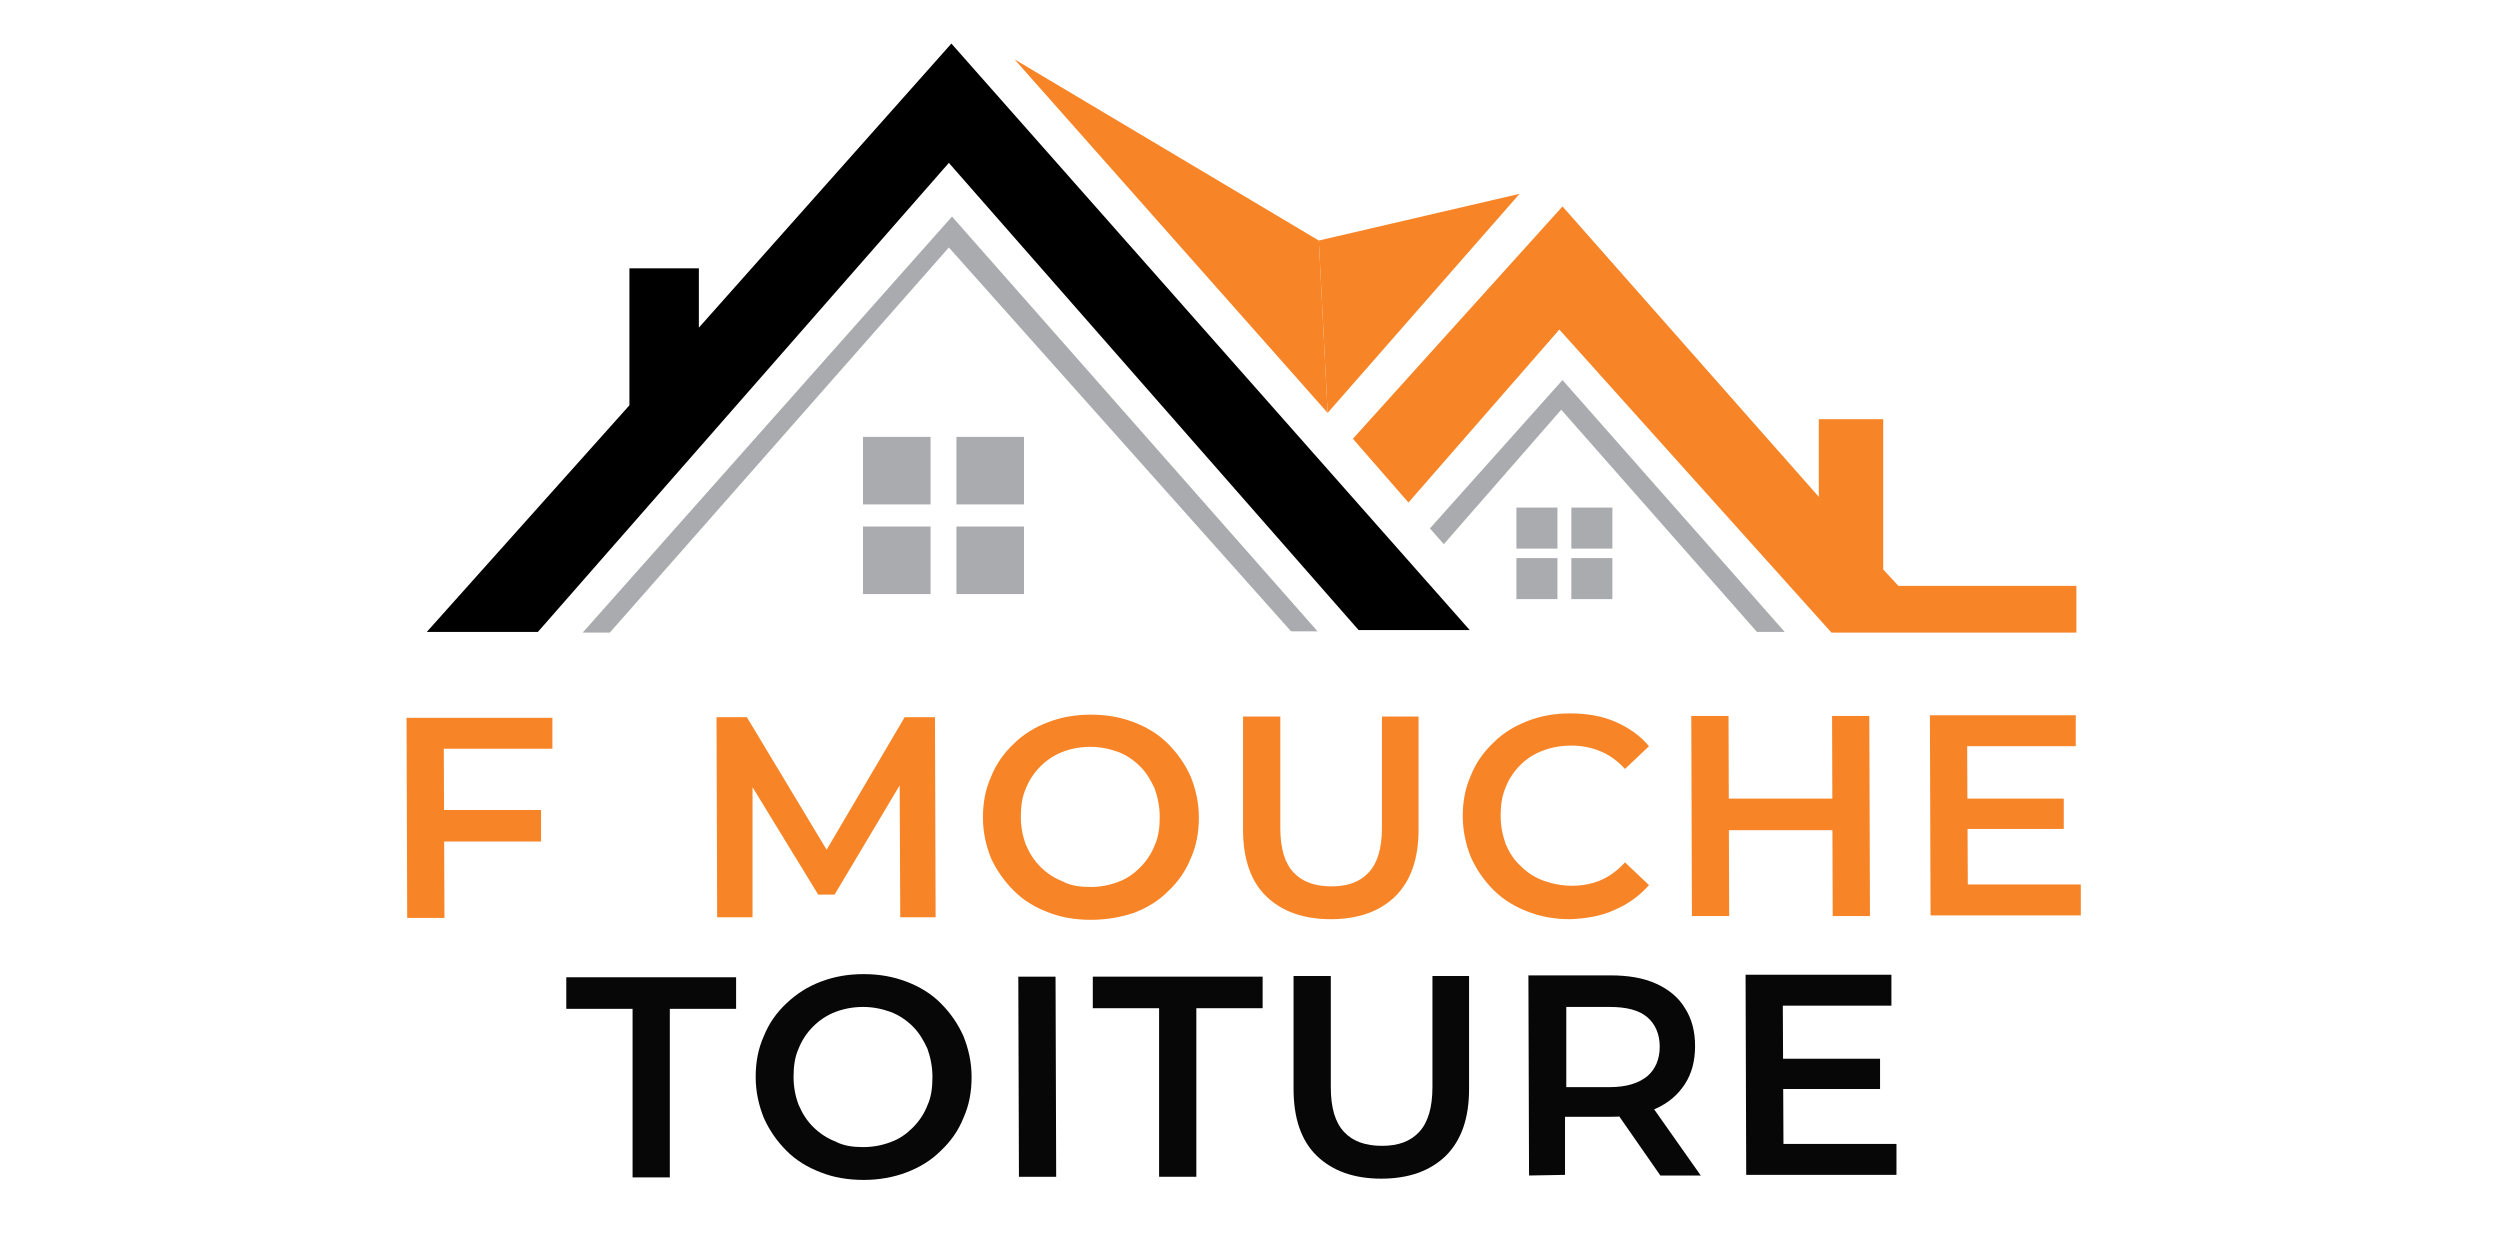 <?xml version="1.0" encoding="UTF-8"?> <svg xmlns="http://www.w3.org/2000/svg" xmlns:xlink="http://www.w3.org/1999/xlink" version="1.1" id="Calque_1" x="0px" y="0px" viewBox="0 0 396 196.9" style="enable-background:new 0 0 396 196.9;" xml:space="preserve"> <style type="text/css"> .st0{fill:#F78426;} .st1{fill:#070707;} .st2{fill:#AAABAF;} </style> <g id="Calque_2_00000033326999941483603320000013070588150384262588_"> </g> <g> <path class="st0" d="M70.4,145.4l-5.9,0l-0.1-31.7l23.1,0l0,4.9l-17.2,0L70.4,145.4z M69.9,128.3l15.8,0l0,5l-15.8,0L69.9,128.3z"></path> <path class="st0" d="M113.6,145.3l-0.1-31.7l4.8,0l13.9,23.1l-2.5,0l13.6-23.1l4.8,0l0.1,31.7l-5.6,0l-0.1-22.9l1.2,0l-11.5,19.3 l-2.6,0l-11.8-19.3l1.4,0l0,22.9L113.6,145.3z"></path> <path class="st0" d="M172.8,145.7c-2.5,0-4.8-0.4-6.8-1.2c-2.1-0.8-3.9-1.9-5.4-3.4c-1.5-1.5-2.7-3.2-3.6-5.1 c-0.8-2-1.3-4.1-1.3-6.5c0-2.4,0.4-4.5,1.3-6.5c0.8-2,2-3.7,3.6-5.2c1.5-1.5,3.3-2.6,5.4-3.4c2.1-0.8,4.3-1.2,6.8-1.2 c2.5,0,4.7,0.4,6.8,1.2c2.1,0.8,3.9,1.9,5.4,3.4c1.5,1.5,2.7,3.2,3.6,5.2c0.8,2,1.3,4.1,1.3,6.5c0,2.4-0.4,4.5-1.3,6.5 c-0.8,2-2,3.7-3.6,5.2c-1.5,1.5-3.3,2.6-5.4,3.4C177.5,145.3,175.2,145.7,172.8,145.7z M172.7,140.5c1.6,0,3.1-0.3,4.4-0.8 c1.4-0.5,2.5-1.3,3.5-2.3c1-1,1.8-2.2,2.3-3.5c0.6-1.3,0.8-2.8,0.8-4.5c0-1.6-0.3-3.1-0.8-4.5c-0.6-1.3-1.3-2.5-2.3-3.5 c-1-1-2.2-1.8-3.5-2.3c-1.4-0.5-2.8-0.8-4.4-0.8c-1.6,0-3.1,0.3-4.4,0.8c-1.3,0.5-2.5,1.3-3.5,2.3c-1,1-1.8,2.2-2.3,3.5 c-0.6,1.3-0.8,2.8-0.8,4.5c0,1.6,0.3,3.1,0.8,4.4c0.6,1.4,1.3,2.5,2.3,3.5c1,1,2.2,1.8,3.5,2.3 C169.6,140.3,171.1,140.5,172.7,140.5z"></path> <path class="st0" d="M210.8,145.6c-4.3,0-7.7-1.2-10.2-3.6c-2.5-2.4-3.7-6-3.7-10.6l0-17.9l5.9,0l0,17.6c0,3.3,0.7,5.6,2.1,7.1 c1.4,1.5,3.4,2.2,6,2.2c2.6,0,4.5-0.7,5.9-2.2c1.4-1.5,2.1-3.8,2.1-7.1l0-17.6l5.8,0l0,17.9c0,4.6-1.2,8.1-3.7,10.6 C218.5,144.4,215.1,145.6,210.8,145.6z"></path> <path class="st0" d="M248.7,145.6c-2.4,0-4.7-0.4-6.7-1.2c-2.1-0.8-3.9-1.9-5.4-3.4c-1.5-1.5-2.7-3.2-3.6-5.2 c-0.8-2-1.3-4.2-1.3-6.5c0-2.4,0.4-4.5,1.3-6.5c0.8-2,2-3.7,3.6-5.2c1.5-1.5,3.3-2.6,5.4-3.4c2-0.8,4.3-1.2,6.7-1.2 c2.6,0,5,0.4,7.1,1.3c2.1,0.9,4,2.2,5.4,3.9l-3.8,3.6c-1.1-1.2-2.4-2.2-3.9-2.8c-1.4-0.6-3-0.9-4.6-0.9c-1.7,0-3.2,0.3-4.5,0.8 c-1.4,0.5-2.6,1.3-3.6,2.3c-1,1-1.8,2.2-2.3,3.5c-0.6,1.4-0.8,2.9-0.8,4.5s0.3,3.1,0.8,4.5c0.6,1.4,1.3,2.5,2.4,3.5 c1,1,2.2,1.8,3.6,2.3c1.4,0.5,2.9,0.8,4.5,0.8c1.7,0,3.2-0.3,4.6-0.9c1.4-0.6,2.7-1.6,3.8-2.8l3.8,3.6c-1.5,1.7-3.3,3-5.4,3.9 C253.7,145.1,251.3,145.5,248.7,145.6z"></path> <path class="st0" d="M273.9,145.1l-5.9,0l-0.1-31.7l5.9,0L273.9,145.1z M290.7,131.5l-17.3,0l0-5l17.3,0L290.7,131.5z M290.2,113.4 l5.9,0l0.1,31.7l-5.9,0L290.2,113.4z"></path> <path class="st0" d="M311.7,140.1l17.9,0l0,4.9l-23.8,0l-0.1-31.7l23.1,0l0,4.9l-17.2,0L311.7,140.1z M311.2,126.5l15.7,0l0,4.8 l-15.7,0L311.2,126.5z"></path> <path class="st1" d="M100.2,186.5l0-26.7l-10.5,0l0-5l26.9,0l0,5l-10.5,0l0,26.7L100.2,186.5z"></path> <path class="st1" d="M136.8,186.9c-2.5,0-4.8-0.4-6.8-1.2c-2.1-0.8-3.9-1.9-5.4-3.4c-1.5-1.5-2.7-3.2-3.6-5.2 c-0.8-2-1.3-4.1-1.3-6.5c0-2.4,0.4-4.5,1.3-6.5c0.8-2,2-3.7,3.6-5.2s3.3-2.6,5.4-3.4c2.1-0.8,4.3-1.2,6.8-1.2 c2.5,0,4.7,0.4,6.8,1.2c2.1,0.8,3.9,1.9,5.4,3.4c1.5,1.5,2.7,3.2,3.6,5.2c0.8,2,1.3,4.1,1.3,6.5c0,2.4-0.4,4.5-1.3,6.5 c-0.8,2-2,3.7-3.6,5.2c-1.5,1.5-3.3,2.6-5.4,3.4C141.5,186.5,139.2,186.9,136.8,186.9z M136.7,181.7c1.6,0,3.1-0.3,4.4-0.8 c1.4-0.5,2.5-1.3,3.5-2.3c1-1,1.8-2.2,2.3-3.5c0.6-1.3,0.8-2.8,0.8-4.5c0-1.6-0.3-3.1-0.8-4.5c-0.6-1.3-1.3-2.5-2.3-3.5 c-1-1-2.2-1.8-3.5-2.3c-1.4-0.5-2.8-0.8-4.4-0.8c-1.6,0-3.1,0.3-4.4,0.8c-1.3,0.5-2.5,1.3-3.5,2.3c-1,1-1.8,2.2-2.3,3.5 c-0.6,1.3-0.8,2.8-0.8,4.5c0,1.6,0.3,3.1,0.8,4.4c0.6,1.4,1.3,2.5,2.3,3.5c1,1,2.2,1.8,3.5,2.3 C133.6,181.5,135.1,181.7,136.7,181.7z"></path> <path class="st1" d="M161.4,186.4l-0.1-31.7l5.9,0l0.1,31.7L161.4,186.4z"></path> <path class="st1" d="M183.6,186.4l0-26.7l-10.5,0l0-5l26.9,0l0,5l-10.5,0l0,26.7L183.6,186.4z"></path> <path class="st1" d="M218.8,186.7c-4.3,0-7.7-1.2-10.2-3.6c-2.5-2.4-3.7-6-3.7-10.6l0-17.9l5.9,0l0,17.6c0,3.3,0.7,5.6,2.1,7.1 c1.4,1.5,3.4,2.2,6,2.2c2.6,0,4.5-0.7,5.9-2.2c1.4-1.5,2.1-3.9,2.1-7.1l0-17.6l5.8,0l0,17.9c0,4.6-1.2,8.1-3.7,10.6 C226.5,185.5,223.1,186.7,218.8,186.7z"></path> <path class="st1" d="M242.2,186.2l-0.1-31.7l13,0c2.8,0,5.2,0.4,7.2,1.3c2,0.9,3.6,2.2,4.6,3.9c1.1,1.7,1.6,3.7,1.6,6 c0,2.3-0.5,4.3-1.6,6c-1.1,1.7-2.6,3-4.6,3.9c-2,0.9-4.4,1.3-7.2,1.3l-9.8,0l2.6-2.7l0,11.9L242.2,186.2z M248.1,175l-2.6-2.8 l9.5,0c2.6,0,4.5-0.6,5.9-1.7c1.3-1.1,2-2.7,2-4.7c0-2-0.7-3.6-2-4.7c-1.3-1.1-3.3-1.6-5.9-1.6l-9.5,0l2.6-2.9L248.1,175z M263,186.2l-8-11.5l6.3,0l8.1,11.5L263,186.2z"></path> <path class="st1" d="M282.5,181.2l17.9,0l0,4.9l-23.8,0l-0.1-31.7l23.1,0l0,4.9l-17.2,0L282.5,181.2z M282.1,167.7l15.7,0l0,4.8 l-15.7,0L282.1,167.7z"></path> </g> <polygon points="67.6,100.1 99.7,64.2 99.7,42.5 110.7,42.5 110.7,51.9 150.7,6.9 232.8,99.8 215.2,99.8 150.3,25.8 85.2,100.1 "></polygon> <polygon class="st2" points="96.6,100.2 92.3,100.2 150.8,34.3 208.7,100 204.5,100 150.3,39.2 "></polygon> <rect x="136.7" y="69.2" class="st2" width="10.7" height="10.7"></rect> <rect x="151.5" y="69.2" class="st2" width="10.7" height="10.7"></rect> <rect x="136.7" y="83.4" class="st2" width="10.7" height="10.7"></rect> <rect x="151.5" y="83.4" class="st2" width="10.7" height="10.7"></rect> <polygon class="st0" points="160.7,9.4 210.3,65.4 208.9,38.1 "></polygon> <polygon class="st0" points="240.7,30.7 208.9,38.1 210.3,65.4 "></polygon> <polygon class="st0" points="214.3,69.5 247.5,32.7 288.1,78.7 288.1,66.4 298.3,66.4 298.3,90.2 300.7,92.8 328.9,92.8 328.9,100.2 290.1,100.2 247,52.2 223.1,79.6 "></polygon> <polygon class="st2" points="228.7,86.2 226.5,83.7 247.5,60.2 282.7,100.1 278.3,100.1 247.3,64.9 "></polygon> <rect x="240.2" y="80.4" class="st2" width="6.5" height="6.5"></rect> <rect x="248.9" y="80.4" class="st2" width="6.5" height="6.5"></rect> <rect x="240.2" y="88.4" class="st2" width="6.5" height="6.5"></rect> <rect x="248.9" y="88.4" class="st2" width="6.5" height="6.5"></rect> </svg> 